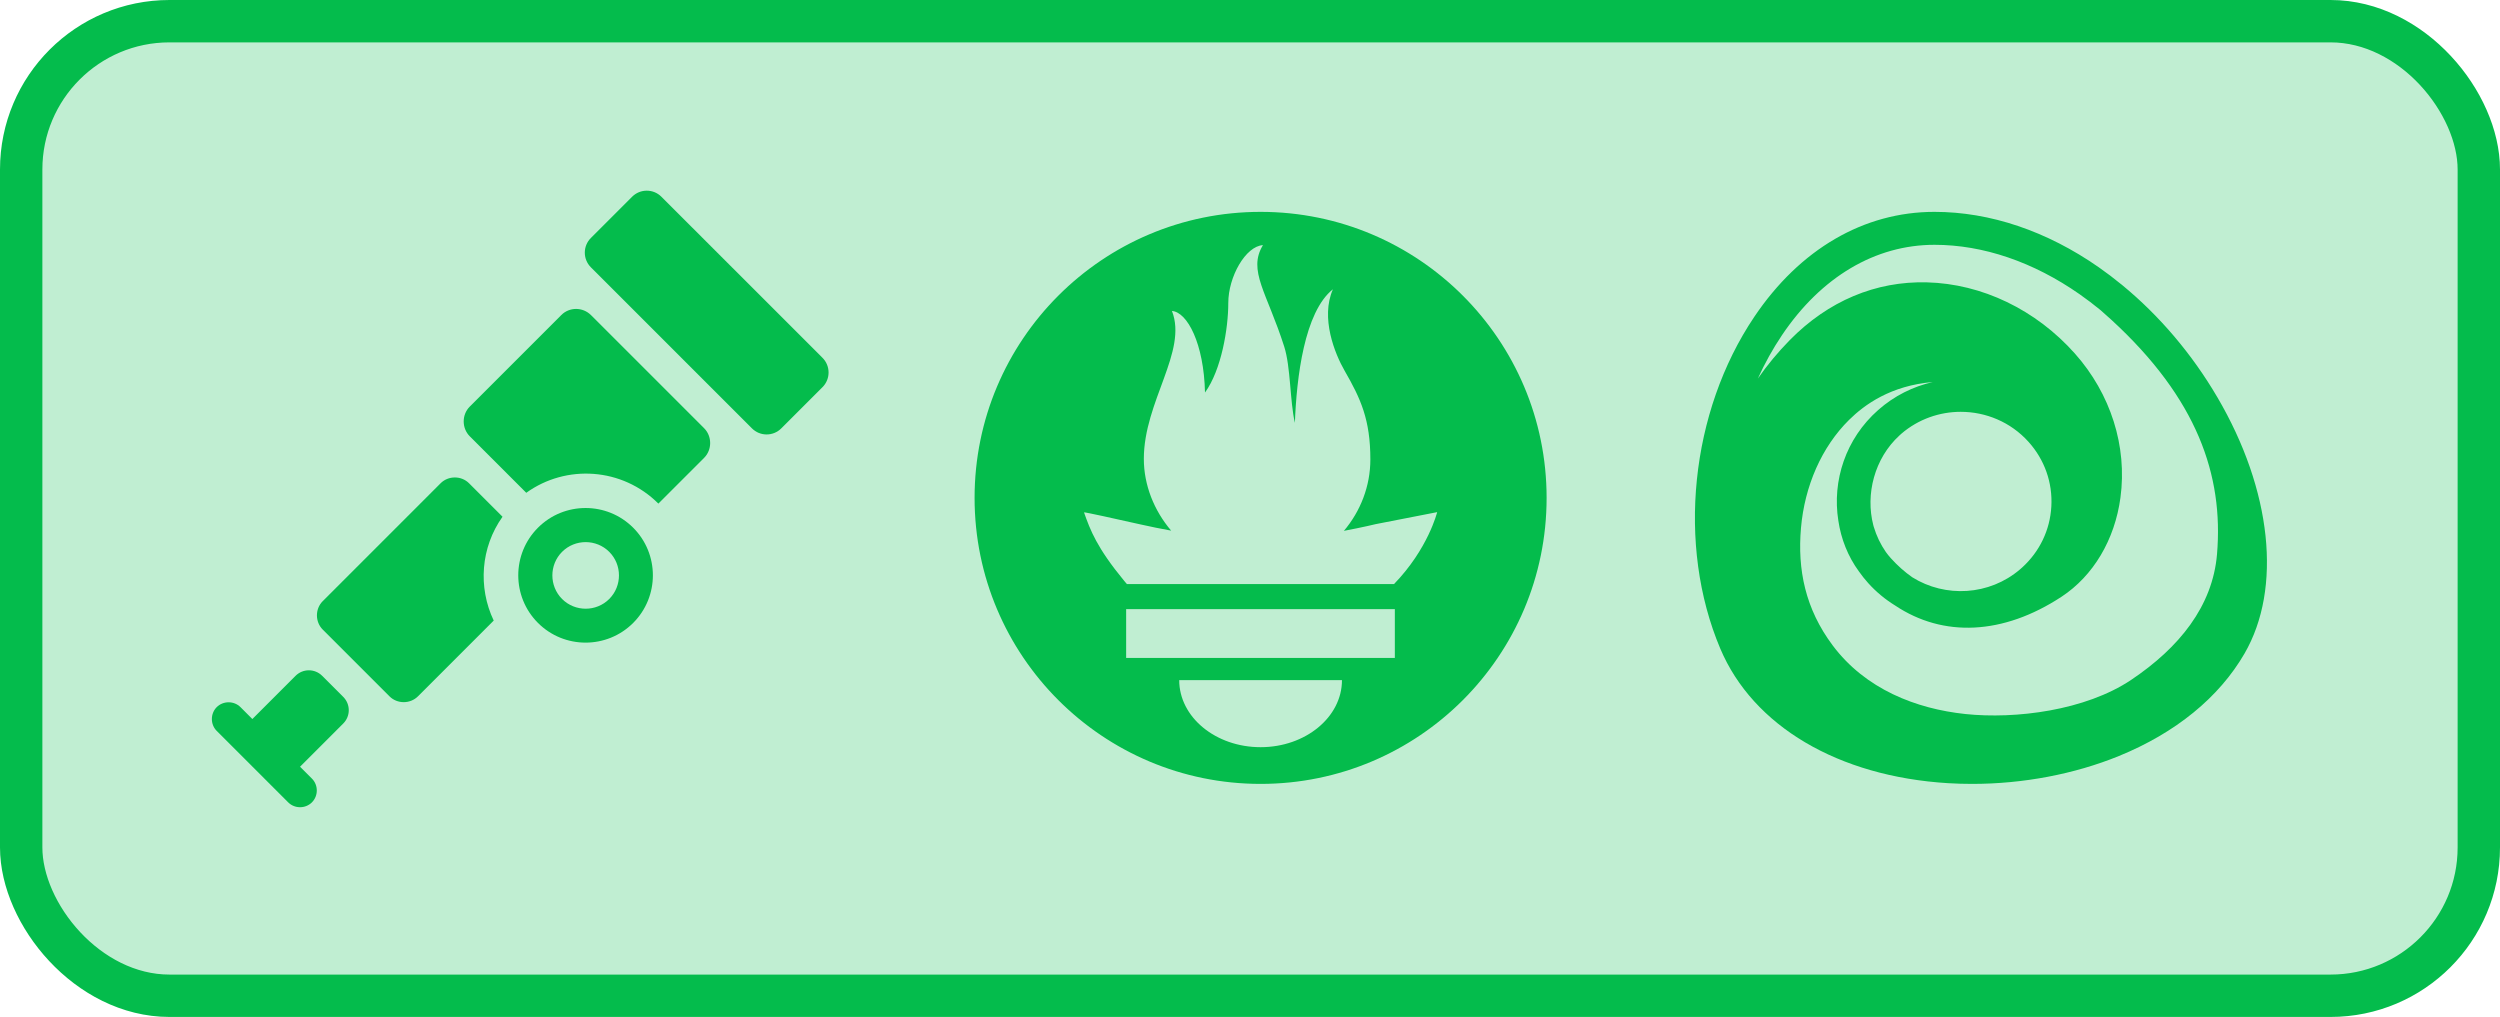 <svg width="118" height="48" viewBox="0 0 118 48" fill="none" xmlns="http://www.w3.org/2000/svg">
<rect x="1" y="1" width="116" height="46" rx="7" fill="#04BC4C" fill-opacity="0.25" stroke="#04BC4C" stroke-width="2"/>
<path d="M25.392 24.908C24.152 26.148 24.152 28.162 25.392 29.402C26.632 30.642 28.646 30.642 29.886 29.402C31.126 28.162 31.126 26.148 29.886 24.908C28.646 23.668 26.632 23.668 25.392 24.908ZM28.756 28.272C28.144 28.884 27.142 28.884 26.53 28.272C25.919 27.66 25.919 26.658 26.53 26.047C27.142 25.435 28.144 25.435 28.756 26.047C29.368 26.658 29.368 27.66 28.756 28.272ZM29.835 9.287L27.89 11.232C27.507 11.614 27.507 12.234 27.89 12.617L35.492 20.219C35.874 20.602 36.495 20.602 36.877 20.219L38.822 18.274C39.204 17.892 39.204 17.272 38.822 16.889L31.219 9.287C30.837 8.904 30.217 8.904 29.835 9.287ZM16.201 34.15C16.549 33.802 16.549 33.241 16.201 32.893L15.207 31.899C14.859 31.551 14.298 31.551 13.95 31.899L11.911 33.938L11.351 33.377C11.045 33.072 10.535 33.072 10.229 33.377C9.924 33.683 9.924 34.193 10.229 34.499L13.602 37.871C13.908 38.177 14.417 38.177 14.723 37.871C15.029 37.565 15.029 37.056 14.723 36.75L14.162 36.189L16.201 34.15Z" fill="#04BC4C"/>
<path d="M26.497 14.867L22.173 19.191C21.791 19.573 21.791 20.21 22.173 20.593L24.84 23.26C26.726 21.901 29.376 22.071 31.075 23.77L33.233 21.612C33.615 21.23 33.615 20.593 33.233 20.21L27.898 14.876C27.508 14.485 26.879 14.485 26.497 14.867ZM23.719 24.39L22.139 22.81C21.774 22.445 21.162 22.445 20.797 22.81L15.233 28.374C14.868 28.739 14.868 29.351 15.233 29.716L18.384 32.867C18.75 33.233 19.361 33.233 19.727 32.867L23.303 29.291C22.555 27.72 22.691 25.834 23.719 24.39Z" fill="#04BC4C"/>
<circle cx="59.761" cy="23.486" r="12.722" fill="#C0EED2"/>
<path d="M59.5 10C52.044 10 46 16.044 46 23.5C46 30.956 52.044 37 59.5 37C66.956 37 73 30.956 73 23.5C73 16.044 66.956 10 59.5 10ZM59.5 35.267C57.379 35.267 55.659 33.85 55.659 32.102H63.341C63.341 33.849 61.62 35.267 59.5 35.267ZM65.844 31.054H53.154V28.752H65.836V31.054H65.844ZM65.799 27.569H53.191L53.066 27.423C51.767 25.846 51.461 25.023 51.165 24.184C51.16 24.157 52.74 24.507 53.86 24.759C54.331 24.865 54.804 24.96 55.279 25.046C54.47 24.098 53.989 22.892 53.989 21.659C53.989 18.953 56.065 16.588 55.316 14.677C56.044 14.736 56.824 16.215 56.876 18.527C57.652 17.457 57.975 15.502 57.975 14.303C57.975 13.061 58.793 11.62 59.611 11.57C58.881 12.772 59.8 13.803 60.615 16.359C60.922 17.32 60.882 18.935 61.119 19.959C61.197 17.83 61.563 14.725 62.914 13.653C62.318 15.002 63.002 16.693 63.469 17.505C64.224 18.815 64.681 19.807 64.681 21.686C64.681 22.946 64.216 24.13 63.432 25.056C64.324 24.889 64.939 24.738 64.939 24.738L67.834 24.173C67.834 24.173 67.414 25.901 65.797 27.569H65.799Z" fill="#04BC4C"/>
<path d="M104.66 18.752C103.461 16.707 101.925 14.9 100.172 13.459L100.14 13.431L100.138 13.432C99.789 13.146 99.432 12.874 99.067 12.619C96.615 10.906 93.932 10 91.307 10C87.974 10 84.954 11.758 82.804 14.952C79.78 19.442 79.135 25.736 81.197 30.614C82.745 34.274 86.764 36.648 91.947 36.966C92.324 36.989 92.705 37 93.084 37C95.484 37 97.906 36.543 100.012 35.684C102.691 34.591 104.741 32.919 105.941 30.847C107.722 27.77 107.231 23.135 104.66 18.751L104.66 18.752ZM92.546 19.438C93.726 19.438 94.9 19.916 95.744 20.852C96.505 21.696 96.888 22.783 96.823 23.911C96.76 25.018 96.271 26.035 95.448 26.784L95.349 26.871C93.894 28.116 91.818 28.22 90.262 27.249C89.907 27.001 89.566 26.701 89.245 26.344C89.162 26.252 89.085 26.156 89.013 26.056C88.757 25.687 88.569 25.289 88.445 24.876C88.438 24.85 88.43 24.825 88.423 24.799C88.423 24.796 88.422 24.793 88.42 24.789C88.042 23.33 88.474 21.631 89.656 20.552L89.746 20.47C90.553 19.779 91.551 19.438 92.546 19.438ZM91.307 11.555C93.605 11.555 95.974 12.362 98.159 13.889C98.494 14.123 98.822 14.374 99.143 14.636L99.669 15.106C103.698 18.81 104.958 22.422 104.643 26.161C104.436 28.615 102.854 30.575 100.587 32.093C98.428 33.538 95.126 33.952 92.766 33.702C90.449 33.457 88.047 32.533 86.497 30.456C85.214 28.738 84.833 26.893 85.007 24.913C85.179 22.943 85.979 21.101 87.276 19.819C88.003 19.1 89.245 18.198 91.228 18.032C90.3 18.243 89.412 18.681 88.652 19.351C87.113 20.708 86.472 22.694 86.769 24.573C86.896 25.432 87.219 26.259 87.743 26.974C87.876 27.163 88.021 27.347 88.18 27.523C88.56 27.945 88.99 28.297 89.453 28.582C91.719 30.095 94.543 29.976 97.301 28.168C98.803 27.183 99.819 25.476 100.086 23.483C100.411 21.068 99.627 18.591 97.935 16.688C96.095 14.618 93.549 13.393 90.949 13.327C88.531 13.264 86.295 14.207 84.481 16.049C83.926 16.613 83.42 17.223 82.969 17.87C83.295 17.151 83.677 16.462 84.113 15.814C85.962 13.068 88.517 11.555 91.307 11.555V11.555Z" fill="#04BC4C"/>
</svg>
